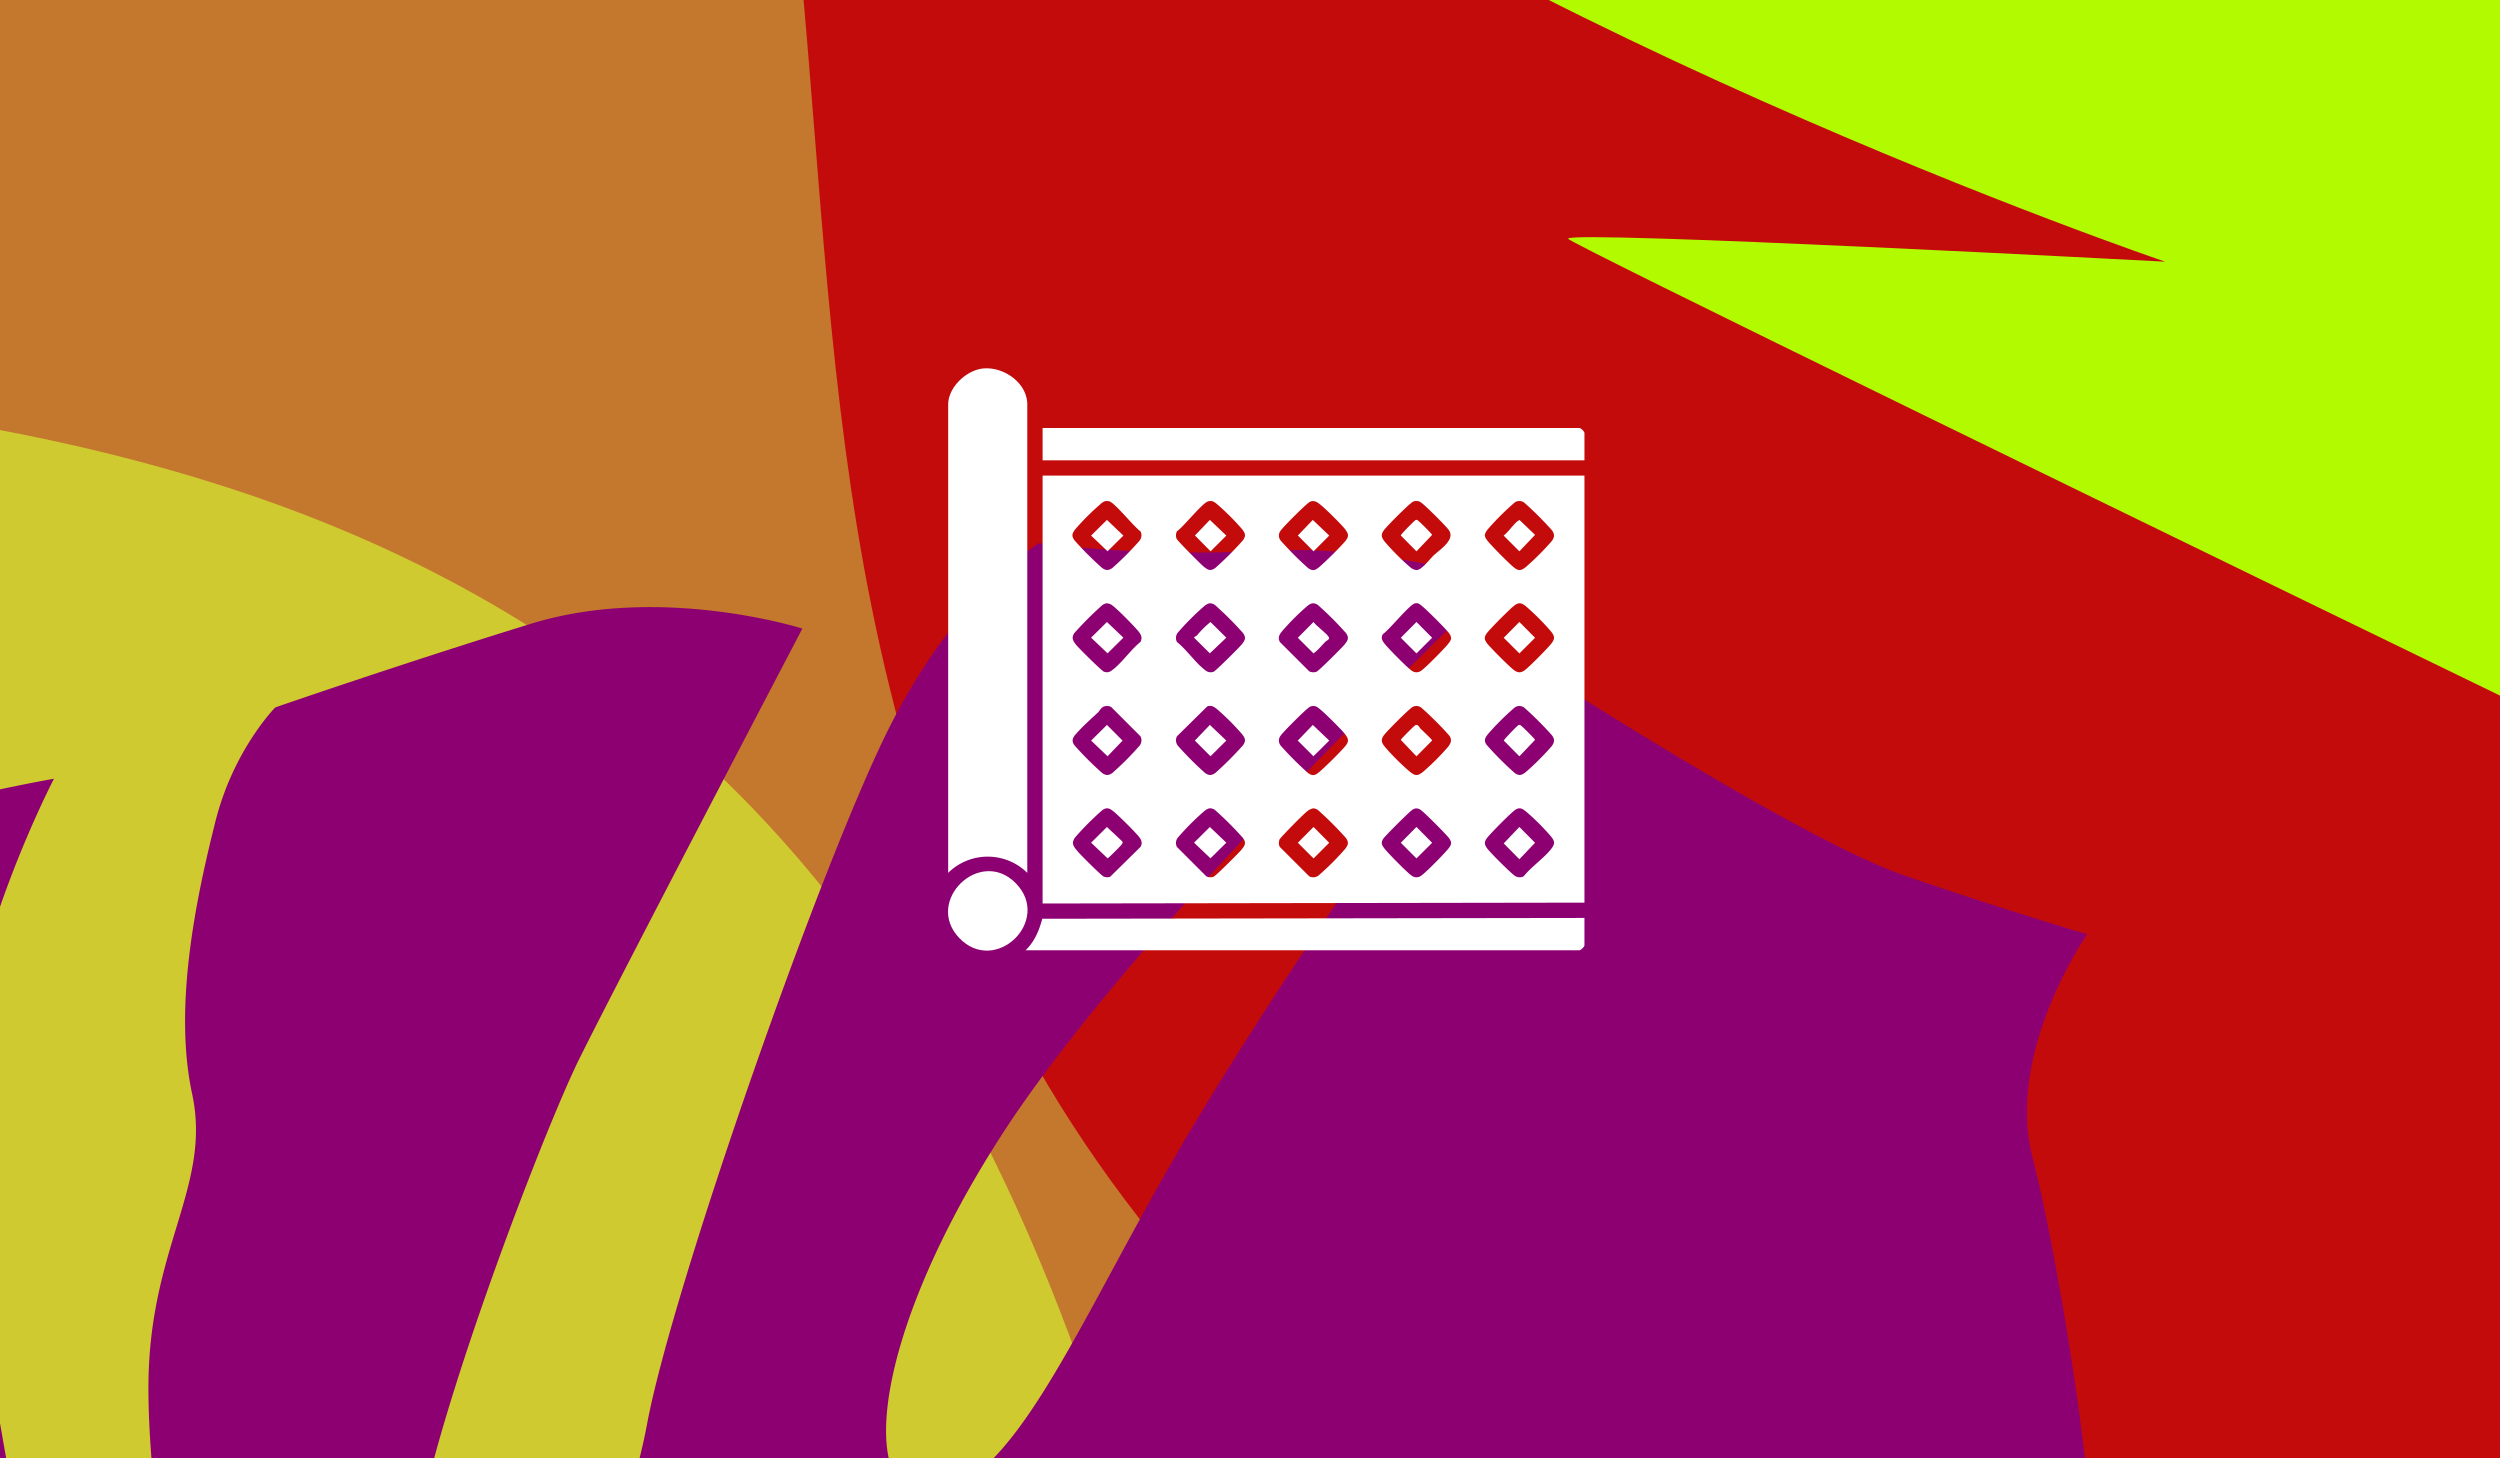 <svg xmlns="http://www.w3.org/2000/svg" xmlns:xlink="http://www.w3.org/1999/xlink" width="1200" height="700" viewBox="0 0 1200 700"><rect x="0" y="0" width="1200" height="700" fill="#333333" stroke="none"/><defs><clipPath id="clip-path"><rect id="Rectangle_3436" data-name="Rectangle 3436" width="700" height="1200" fill="none"></rect></clipPath><clipPath id="clip-path-2"><rect id="Rectangle_3772" data-name="Rectangle 3772" width="305.485" height="279.51" fill="none"></rect></clipPath></defs><g id="Groupe_5457" data-name="Groupe 5457" transform="translate(1314.956 2869.411)"><g id="Groupe_5437" data-name="Groupe 5437" transform="translate(-4191.093 1433.762) rotate(-90)"><path id="Trac&#xE9;_1099" data-name="Trac&#xE9; 1099" d="M0,0H700V1200H0Z" transform="translate(3603.173 2876.137)" fill="#c4782d"></path><g id="Groupe_302" data-name="Groupe 302" transform="translate(3603.173 2876.137)"><g id="Groupe_301" data-name="Groupe 301" clip-path="url(#clip-path)"><path id="Trac&#xE9;_1100" data-name="Trac&#xE9; 1100" d="M5357.64,3686.258c-89.554-399.238-471.173-612.166-801.08-445.707q-8.169,4.121-16.45,8.419c-55.36,28.725-335.006,269.914-546.388,312.341s-412.264,16.126-618,102.369-378.285,294.654-517.255,703.414-259.612,689.425-421.9,782.2-282.65,248.87-301.986,360.813c-30.4,175.992,46.978,407.474,244.78,652,300.645,371.662,938.7,12.257,938.7,12.257s241.175-51.618,573.035-405.983,1218.3,48.441,1494.542-572.081c174.48-391.94,71.533-1066.354-27.991-1510.04" transform="translate(-3121.202 -3198.788)" fill="#c40b0b"></path><path id="Trac&#xE9;_1101" data-name="Trac&#xE9; 1101" d="M3032.061,433.192C2905,47.473,2505.36-116.7,2193.275,89.833q-7.727,5.113-15.551,10.415c-52.293,35.444-307.295,310-513.376,378.484s-408.276,67.339-604.567,178.673-347.959,339.98-447.155,763.606-192.374,717.634-344.862,830.056S12.528,2533.858,1.954,2647.317C-10.729,2783.4,32.463,3104.3,307.4,3264.975c296.754,173.423,948.614-89.139,934.28-104.642,0,0,234.822-81.326,530.943-474.885S2988.3,2581.979,3203.77,1930.766c136.1-411.323-30.5-1068.913-171.709-1497.574" transform="translate(-2739.333 -1816.784)" fill="#d0ca31"></path><path id="Trac&#xE9;_1102" data-name="Trac&#xE9; 1102" d="M2925.148,3855.422c37.169,54.009,95.533,193.911,95.533,193.911l23.233-40.5c23.261-40.531,54.811-213.357,62.816-314.711,8.06-101.348,77.555-210.76,94.395-187.246s-21.217,82.976-58.013,194.2c-36.825,111.252-4.463,229.4,2.135,276.17,6.576,46.738,26.812,49.96,74.65,66.691,47.784,16.725,99.678,62.057,99.678,62.057l8.5-13.1s25.212-100.335,2.716-161.2c-22.494-60.927-14.583-59.74,2.952-147.856,17.56-88.083-32.354-193.247,4.312-208.765s75.139,23.592,77.411,166.5c2.3,142.884,70.944,372.192,70.944,372.192s24.141,14.969,49.641,23.515c25.556,8.551,164.665-14.063,215.048-27.071C3801.508,4097.178,3858,4136.49,3858,4136.49s11.724-39.928,28.22-87.81c16.523-47.847,90.646-163.246,90.646-163.246s4.457-22.942-12.869-40.909c-17.328-17.907-109.264-83.771-195.873-135.9-86.583-52.1-166.085-81.852-178.191-121.7-12.131-39.881,65.828-39.417,170.8,27.936s266.534,238.773,266.534,238.773,18.045-56.142,14.789-112.793a628.276,628.276,0,0,1,3.642-107.519s-22.931-38.25-86.6-70.858-270.811-105.074-336.261-117.237-151.074-56.687-158.066-70.58c-6.987-13.955,42.11-30.855,76.655-41.015,34.568-10.124,217.334,59.562,256.669,79.036,39.362,19.508,206.624,107.128,206.624,107.128s21.525-67.924,2.344-130.173c-19.207-62.281-40.187-122.845-40.187-122.845s-20.408-20.178-54.966-28.781c-34.552-8.665-87.734-20.34-130.428-11.145-42.642,9.2-71.428-18.478-132.837-20.8-61.354-2.314-174.285,21.4-201.452,12.7-27.161-8.768-19.107-35.074,14.124-49.1,33.284-14.016,200.828-42.733,282.3-54.082,81.443-11.382,189.026,45,189.026,45s-17.955-104.318-45.054-142.163c-27.076-37.81-43.353-77.189-103.585-73.74s-343.733,99.635-388.186,91.759c-44.508-7.883,71.687-87.539,160.283-124.324,88.627-36.814,153.027-3.18,153.027-3.18s-33.409-96.733-71.573-120.794c-38.109-24.057-111.875-35.311-186.331,27.516s-129.514,100.641-134.319,52.247c-4.774-48.423,171.641-150.285,171.641-150.285s-52.22-41.593-77.82-39.859c-25.607,1.8-137.642,99.714-236.34,120.362s-130.724,86.432-107.386,167c23.366,80.542,52.871,128.042,63.044,171.414.178.806.355,1.613.538,2.359l-.03.026c6.474,29.6-3.171,29.352-19.242,26.353a171.628,171.628,0,0,0-19.643-3.092c-8.158-.553-74.979-156.815-122.876-182.021-47.871-25.168-98.448-10.262-141.2-9.54-42.784.75-98.222-3.722-121.573,28.363-22.848,31.385-8.119,75.247-7.478,77.05.847-1.476,20.382-37.491,57.225-53.462,37.614-16.291,155.158,37.355,159.891,58.513,4.7,21.186-120.982,12.471-199.1,13.877-78.178,1.4-89.128,61.152-100.595,126.48-11.437,65.3,19.391,172.976,19.391,172.976s25.594-58.05,47.793-95.869,32.774-45.992,122.521-77.044,166.235-32.643,170.716-18.062-112.771,59.4-166.589,73.9S2656.475,3434.4,2656.475,3434.4s-9.516,43.013,7.588,91.866c17.072,48.881,53.014,220,53.014,220s36.666-53.008,66.585-132.219c29.916-79.148,227.025-314.725,274.349-292.419s-44.772,89.665-85.912,146.916-57.787,163.252-70.574,205.89c-12.733,42.646-19.422,118.844-19.422,118.844s5.867,8.193,43.044,62.139m302.294-724.648c28.867-20.187,39.773.292,39.773.292-7.916,10.837-48.628,54.065-61.515,46.488s-7.148-26.626,21.742-46.779m134.544,85.71c2.066,23.939-49,44.171-71.484,42.989-22.512-1.152-47.878-34.55,1.546-55.191s68.729-2.006,69.938,12.2m-201.479,74.137c-29.276,15.418-77.067,12.322-57.657-16.875,19.382-29.232,44.982-40.412,44.982-40.412,17.445,11.845,41.95,41.869,12.675,57.287m78.975,50.912c12.213,19.084.706,42.667-13.527,45.734s-43.549-23.26-22.926-38.312c20.617-14.99,36.453-7.421,36.453-7.421" transform="translate(-3606.43 -3134.648)" fill="#8d0072"></path><path id="Trac&#xE9;_1110" data-name="Trac&#xE9; 1110" d="M1887.457,700.05C1584.775,510.179,1319.1,420.377,1319.1,420.377L1246.676,469,1220.6,381.619S935.323,247.961,532.087,128.135L445.7,164.991,425.6,97.641C292.293,60.909,148.7,26.809,0,0,0,0,265.75,118.732,274.315,231.291l179.163,23.155-192.32,36.581s444.526,169.384,639.66,328,533.895,273.551,533.895,273.551-287.975-15.305-286.588-11.01,1051.985,512.322,1051.985,512.322l234.285-6.984s-244.262-496.989-546.937-686.86" transform="translate(1466.968 -395.423) rotate(90)" fill="#b2fa00"></path></g></g></g><g id="Groupe_5448" data-name="Groupe 5448" transform="translate(-859.904 -2692.615)"><g id="Groupe_5447" data-name="Groupe 5447" clip-path="url(#clip-path-2)"><path id="Trac&#xE9;_1961" data-name="Trac&#xE9; 1961" d="M315.679,63.069V268.038l-260.09.408V63.069ZM85.292,75.417a7.99,7.99,0,0,0-2.152,1.525A116.937,116.937,0,0,0,71.3,88.783c-1.519,1.964-1.966,3.155-.415,5.334a157.974,157.974,0,0,0,13.269,13.27c1.821,1.3,3.124,1.289,4.933,0a142.256,142.256,0,0,0,12.853-12.87,4.132,4.132,0,0,0,.626-4.727C99.46,87.706,90.239,76.021,87.554,75.4a4.663,4.663,0,0,0-2.263.012m49.8-.012c-2.683.615-11.911,12.308-15.011,14.386a4.508,4.508,0,0,0-.2,3.516c.282.9,11.571,12.256,13.075,13.462,2.018,1.618,3.195,2.287,5.54.618a158.228,158.228,0,0,0,13.27-13.27c1.55-2.177,1.1-3.373-.415-5.334a117.711,117.711,0,0,0-12.052-12.039c-1.427-1.139-2.218-1.794-4.2-1.339M184.5,75.4a3.839,3.839,0,0,0-1.528.933c-2,1.485-11.724,11.144-13.058,13.074a3.81,3.81,0,0,0,0,4.9,158.193,158.193,0,0,0,13.05,13.082c2.151,1.522,3.225,1.288,5.129-.211,2.407-1.9,11.633-10.958,13.26-13.279,1.37-1.955.88-3.09-.41-4.9-1.583-2.218-9.558-10.052-11.833-11.848-1.432-1.129-2.639-2.19-4.61-1.752m49.4,0a3.811,3.811,0,0,0-1.525.928C230.4,77.8,220.641,87.491,219.318,89.4c-1.555,2.251-.947,3.57.609,5.516a117.868,117.868,0,0,0,12.039,12.051,5.6,5.6,0,0,0,3.073,1.444c2.529,0,6.356-5.23,8.166-6.964,3.03-2.9,10.685-7.575,7.365-12.267-1.382-1.952-10.865-11.366-12.87-12.853a3.88,3.88,0,0,0-3.8-.928m49.4,0a3.811,3.811,0,0,0-1.525.928,125.987,125.987,0,0,0-12.455,12.452c-1.763,2.286-1.982,3.271-.2,5.53,1.895,2.407,10.958,11.633,13.279,13.261,2.059,1.443,3.29.8,5.114-.6a125.987,125.987,0,0,0,12.452-12.455c1.317-1.777,1.528-3.192.2-5.112a160.589,160.589,0,0,0-13.27-13.27,3.944,3.944,0,0,0-3.587-.732M86.118,124.387a4.4,4.4,0,0,0-1.964.933,167.864,167.864,0,0,0-13.276,13.262c-1.605,2.315-.708,3.806.835,5.745C72.951,145.881,83.959,156.8,85,157.164c1.777.609,2.682.243,4.074-.788,4.553-3.373,8.877-9.828,13.487-13.46.989-2,.4-3.36-.829-4.932-1.816-2.327-10.19-10.814-12.465-12.442a4.327,4.327,0,0,0-3.154-1.156m49.4,0a6.736,6.736,0,0,0-2.359,1.349,125.8,125.8,0,0,0-12.452,12.454,4.132,4.132,0,0,0-.626,4.727c4.612,3.636,8.932,10.083,13.488,13.46a3.915,3.915,0,0,0,4.114.829c.9-.288,12.258-11.575,13.462-13.076,1.619-2.018,2.287-3.195.618-5.54a158.6,158.6,0,0,0-13.27-13.27,3.871,3.871,0,0,0-2.975-.933m49.4,0a6.736,6.736,0,0,0-2.359,1.349,117.7,117.7,0,0,0-12.039,12.051c-1.283,1.609-2.117,3.039-1.039,5.13L183.57,157a4.5,4.5,0,0,0,3.516.2c.9-.281,12.256-11.571,13.462-13.075,1.619-2.018,2.287-3.195.618-5.54a158.6,158.6,0,0,0-13.27-13.27,3.871,3.871,0,0,0-2.975-.933m49.4,0c-2.541.528-12.394,12.763-15.428,14.809-1.018,1.864-.294,3.084.829,4.524,1.735,2.224,10.742,11.38,12.87,12.853a3.81,3.81,0,0,0,4.9,0c2.141-1.481,11.121-10.615,12.871-12.853,1.4-1.792,1.845-2.83.4-4.909-1.415-2.036-11.365-11.913-13.466-13.482-1.036-.773-1.548-1.238-2.975-.942m49.828,0a4.4,4.4,0,0,0-1.964.933c-2.05,1.458-11.7,11.18-13.263,13.278-1.286,1.731-1.5,2.822-.2,4.7,1.354,1.947,11.054,11.588,13.058,13.074,1.8,1.333,3.207,1.513,5.112.2,2.129-1.472,11.135-10.628,12.871-12.853,1.9-2.438,1.654-3.6-.21-5.933a117.623,117.623,0,0,0-12.039-12.051c-1.019-.789-2.014-1.522-3.369-1.348M85.289,173.822c-1.622.425-2.241,2.082-3.163,2.959-3.067,2.914-6.758,6.125-9.553,9.229-1.9,2.113-3.689,3.723-1.69,6.511a156.149,156.149,0,0,0,13.269,13.269c1.821,1.3,3.124,1.289,4.933,0a142.257,142.257,0,0,0,12.853-12.87,4.132,4.132,0,0,0,.626-4.727L88.48,174.107a4.213,4.213,0,0,0-3.19-.285m49.389-.016-14.6,14.386a4.188,4.188,0,0,0,.43,4.514,157.3,157.3,0,0,0,13.049,13.082c1.821,1.3,3.124,1.289,4.933,0a157.736,157.736,0,0,0,13.27-13.27c1.55-2.177,1.1-3.373-.415-5.334a117.712,117.712,0,0,0-12.052-12.039c-1.44-1.149-2.623-1.939-4.617-1.339m49.817,0a3.81,3.81,0,0,0-1.523.926c-1.98,1.468-11.734,11.158-13.058,13.074a3.81,3.81,0,0,0,0,4.9,158.193,158.193,0,0,0,13.05,13.082c2.151,1.522,3.225,1.288,5.129-.212,2.407-1.9,11.633-10.958,13.26-13.279,1.37-1.955.88-3.09-.41-4.9-1.565-2.193-9.972-10.443-12.243-12.255-1.427-1.139-2.218-1.794-4.2-1.339m49.407,0a3.81,3.81,0,0,0-1.525.928c-1.98,1.469-11.736,11.161-13.058,13.074-1.555,2.251-.947,3.57.609,5.516a114.285,114.285,0,0,0,11.427,11.438c2.785,2.318,3.934,2.893,6.949.4a116.869,116.869,0,0,0,11.852-11.829c1.452-1.889,2.1-3.376.6-5.522a159.839,159.839,0,0,0-13.27-13.27,3.944,3.944,0,0,0-3.587-.732m49.4,0a3.811,3.811,0,0,0-1.525.928,125.987,125.987,0,0,0-12.455,12.452c-1.406,1.823-2.046,3.055-.6,5.114a159.05,159.05,0,0,0,13.458,13.49c2.176,1.549,3.373,1.1,5.333-.416a125.636,125.636,0,0,0,12.452-12.455c1.317-1.777,1.528-3.192.2-5.112a160.589,160.589,0,0,0-13.27-13.27,3.944,3.944,0,0,0-3.587-.732M86.118,222.788a4.4,4.4,0,0,0-1.964.933A142.575,142.575,0,0,0,71.3,236.59c-2.248,3.035-.792,4.541,1.227,6.956,1.337,1.6,11.345,11.629,12.477,12.018a5.088,5.088,0,0,0,2.946.121l14.605-14.377c1.005-1.615.63-3.042-.416-4.509-1.588-2.224-10.368-10.9-12.651-12.662-1.019-.789-2.014-1.522-3.369-1.348m49.4,0a6.736,6.736,0,0,0-2.359,1.349,125.794,125.794,0,0,0-12.452,12.454,4.132,4.132,0,0,0-.626,4.727L134.165,255.4a4.5,4.5,0,0,0,3.516.2c.9-.281,12.256-11.571,13.462-13.075,1.619-2.018,2.287-3.195.618-5.54a158.6,158.6,0,0,0-13.27-13.27,3.87,3.87,0,0,0-2.975-.933m49.8.013a7.5,7.5,0,0,0-3.161,1.75c-1.471,1.165-12.6,12.368-12.878,13.25-.347,1.1-.479,2.824.4,3.722L183.57,255.4a4.133,4.133,0,0,0,4.727-.626,125.718,125.718,0,0,0,12.455-12.452c1.52-1.961,1.965-3.157.415-5.334A156.145,156.145,0,0,0,187.9,223.721a3.661,3.661,0,0,0-2.576-.921m49.407,0a4.146,4.146,0,0,0-1.951.919c-1.612,1.159-12.686,12.168-13.685,13.67-1.289,1.939-.6,3.154.627,4.729,1.735,2.224,10.742,11.38,12.87,12.853a3.81,3.81,0,0,0,4.9,0c2.141-1.481,11.121-10.615,12.871-12.853,1.4-1.792,1.845-2.83.4-4.909-1.267-1.822-11.611-12.165-13.457-13.49a3.661,3.661,0,0,0-2.575-.919m49.418-.013a4.419,4.419,0,0,0-1.963.932c-2.1,1.494-11.639,11.118-13.262,13.278-1.386,1.845-1.359,3.017-.009,4.924,1.378,1.948,10.872,11.372,12.871,12.854a4.132,4.132,0,0,0,4.726.626c3.632-4.611,10.087-8.934,13.46-13.488,1.731-2.336,1.3-3.588-.413-5.728a113.356,113.356,0,0,0-11.635-11.638c-1.1-.873-2.285-1.953-3.774-1.76" transform="translate(-10.194 -11.566)" fill="#fff"></path><path id="Trac&#xE9;_1962" data-name="Trac&#xE9; 1962" d="M38.061,242.181a27.032,27.032,0,0,0-37.972,0V17.409C.089,9.017,8.952.763,17.04.063c9.79-.848,21.021,6.926,21.021,17.346Z" transform="translate(-0.016 0)" fill="#fff"></path><path id="Trac&#xE9;_1963" data-name="Trac&#xE9; 1963" d="M313.845,323.069v13.27a5.083,5.083,0,0,1-2.246,2.246H45.589c4.362-4.253,6.432-9.348,8.026-15.126Z" transform="translate(-8.361 -59.248)" fill="#fff"></path><path id="Trac&#xE9;_1964" data-name="Trac&#xE9; 1964" d="M315.679,50.585H55.589V35.069H313.434a5.083,5.083,0,0,1,2.246,2.246Z" transform="translate(-10.194 -6.431)" fill="#fff"></path><path id="Trac&#xE9;_1965" data-name="Trac&#xE9; 1965" d="M32.593,301.428c17.4,17.9-9.893,44.317-27.224,26.2-16.933-17.7,10.077-43.849,27.224-26.2" transform="translate(0 -54.204)" fill="#fff"></path><path id="Trac&#xE9;_1966" data-name="Trac&#xE9; 1966" d="M275.653,211.46c.726.717,5.615,5.217,5.524,5.618l-7.528,7.6-7.523-7.9c.085-.485,6.472-6.8,6.92-7.011,1.484-.685,1.837.933,2.607,1.694" transform="translate(-48.805 -38.439)" fill="#fff"></path><path id="Trac&#xE9;_1967" data-name="Trac&#xE9; 1967" d="M273.323,89.112c.568-.149.75.064,1.161.341.619.416,6.607,6.347,6.689,6.817l-7.523,7.9-7.524-7.6c-.091-.512,6.695-7.322,7.2-7.454" transform="translate(-48.805 -16.333)" fill="#fff"></path><path id="Trac&#xE9;_1968" data-name="Trac&#xE9; 1968" d="M332.86,90.047a8.5,8.5,0,0,1,1.365-.9l7.444,7.139-7.524,7.9L326.6,96.638c2.256-1.752,4.239-4.8,6.262-6.591" transform="translate(-59.895 -16.348)" fill="#fff"></path><path id="Trac&#xE9;_1969" data-name="Trac&#xE9; 1969" d="M152.3,89.105l7.9,7.524-7.546,7.546-7.523-7.6Z" transform="translate(-26.615 -16.341)" fill="#fff"></path><path id="Trac&#xE9;_1970" data-name="Trac&#xE9; 1970" d="M212.8,89.105l7.9,7.524-7.546,7.546-7.523-7.6Z" transform="translate(-37.71 -16.341)" fill="#fff"></path><path id="Trac&#xE9;_1971" data-name="Trac&#xE9; 1971" d="M218.8,158.6c-1.828,1.868-3.555,4.118-5.653,5.593l-7.524-7.515,7.524-7.6c1.4,2.091,6.4,5.46,7.373,7.345.562,1.092-1.16,1.607-1.72,2.179" transform="translate(-37.71 -27.34)" fill="#fff"></path><path id="Trac&#xE9;_1972" data-name="Trac&#xE9; 1972" d="M333.833,209.612c.568-.149.75.064,1.161.341.619.416,6.607,6.347,6.689,6.817l-7.523,7.9-7.481-7.542c0-.527,6.579-7.363,7.154-7.514" transform="translate(-59.91 -38.432)" fill="#fff"></path><path id="Trac&#xE9;_1973" data-name="Trac&#xE9; 1973" d="M152.287,209.605l7.9,7.524-7.6,7.524-7.512-7.524Z" transform="translate(-26.605 -38.44)" fill="#fff"></path><path id="Trac&#xE9;_1974" data-name="Trac&#xE9; 1974" d="M146.082,155.468a44.829,44.829,0,0,1,6.414-6.361l7.6,7.523-7.9,7.524-7.6-7.524c.323-.572,1.12-.758,1.484-1.163" transform="translate(-26.518 -27.345)" fill="#fff"></path><path id="Trac&#xE9;_1975" data-name="Trac&#xE9; 1975" d="M334.149,149.078l7.524,7.6-7.524,7.512-7.524-7.512Z" transform="translate(-59.9 -27.34)" fill="#fff"></path><path id="Trac&#xE9;_1976" data-name="Trac&#xE9; 1976" d="M152.2,269.605l7.9,7.524-7.6,7.524-7.9-7.524Z" transform="translate(-26.518 -49.443)" fill="#fff"></path><path id="Trac&#xE9;_1977" data-name="Trac&#xE9; 1977" d="M212.787,209.605l7.9,7.524-7.6,7.524-7.512-7.524Z" transform="translate(-37.7 -38.44)" fill="#fff"></path><path id="Trac&#xE9;_1978" data-name="Trac&#xE9; 1978" d="M91.7,89.105l7.9,7.524L92,104.154,84.1,96.63Z" transform="translate(-15.423 -16.341)" fill="#fff"></path><path id="Trac&#xE9;_1979" data-name="Trac&#xE9; 1979" d="M213.149,269.578l7.524,7.6-7.524,7.512-7.524-7.512Z" transform="translate(-37.71 -49.438)" fill="#fff"></path><path id="Trac&#xE9;_1980" data-name="Trac&#xE9; 1980" d="M334.149,269.578l7.524,7.6-7.524,7.9-7.524-7.6Z" transform="translate(-59.9 -49.438)" fill="#fff"></path><path id="Trac&#xE9;_1981" data-name="Trac&#xE9; 1981" d="M99.124,276.582c.3.528-.029.96-.314,1.386-.41.614-6.343,6.6-6.812,6.686l-7.9-7.524,7.6-7.524Z" transform="translate(-15.423 -49.443)" fill="#fff"></path><path id="Trac&#xE9;_1982" data-name="Trac&#xE9; 1982" d="M91.7,149.105l7.9,7.524L92,164.154l-7.9-7.524Z" transform="translate(-15.423 -27.344)" fill="#fff"></path><path id="Trac&#xE9;_1983" data-name="Trac&#xE9; 1983" d="M91.7,209.605l7.512,7.524L92,224.654l-7.9-7.524Z" transform="translate(-15.423 -38.44)" fill="#fff"></path><path id="Trac&#xE9;_1984" data-name="Trac&#xE9; 1984" d="M273.649,149.078l7.524,7.6-7.524,7.512-7.524-7.512Z" transform="translate(-48.805 -27.34)" fill="#fff"></path><path id="Trac&#xE9;_1985" data-name="Trac&#xE9; 1985" d="M273.649,269.578l7.524,7.6-7.524,7.512-7.524-7.512Z" transform="translate(-48.805 -49.438)" fill="#fff"></path></g></g></g></svg>